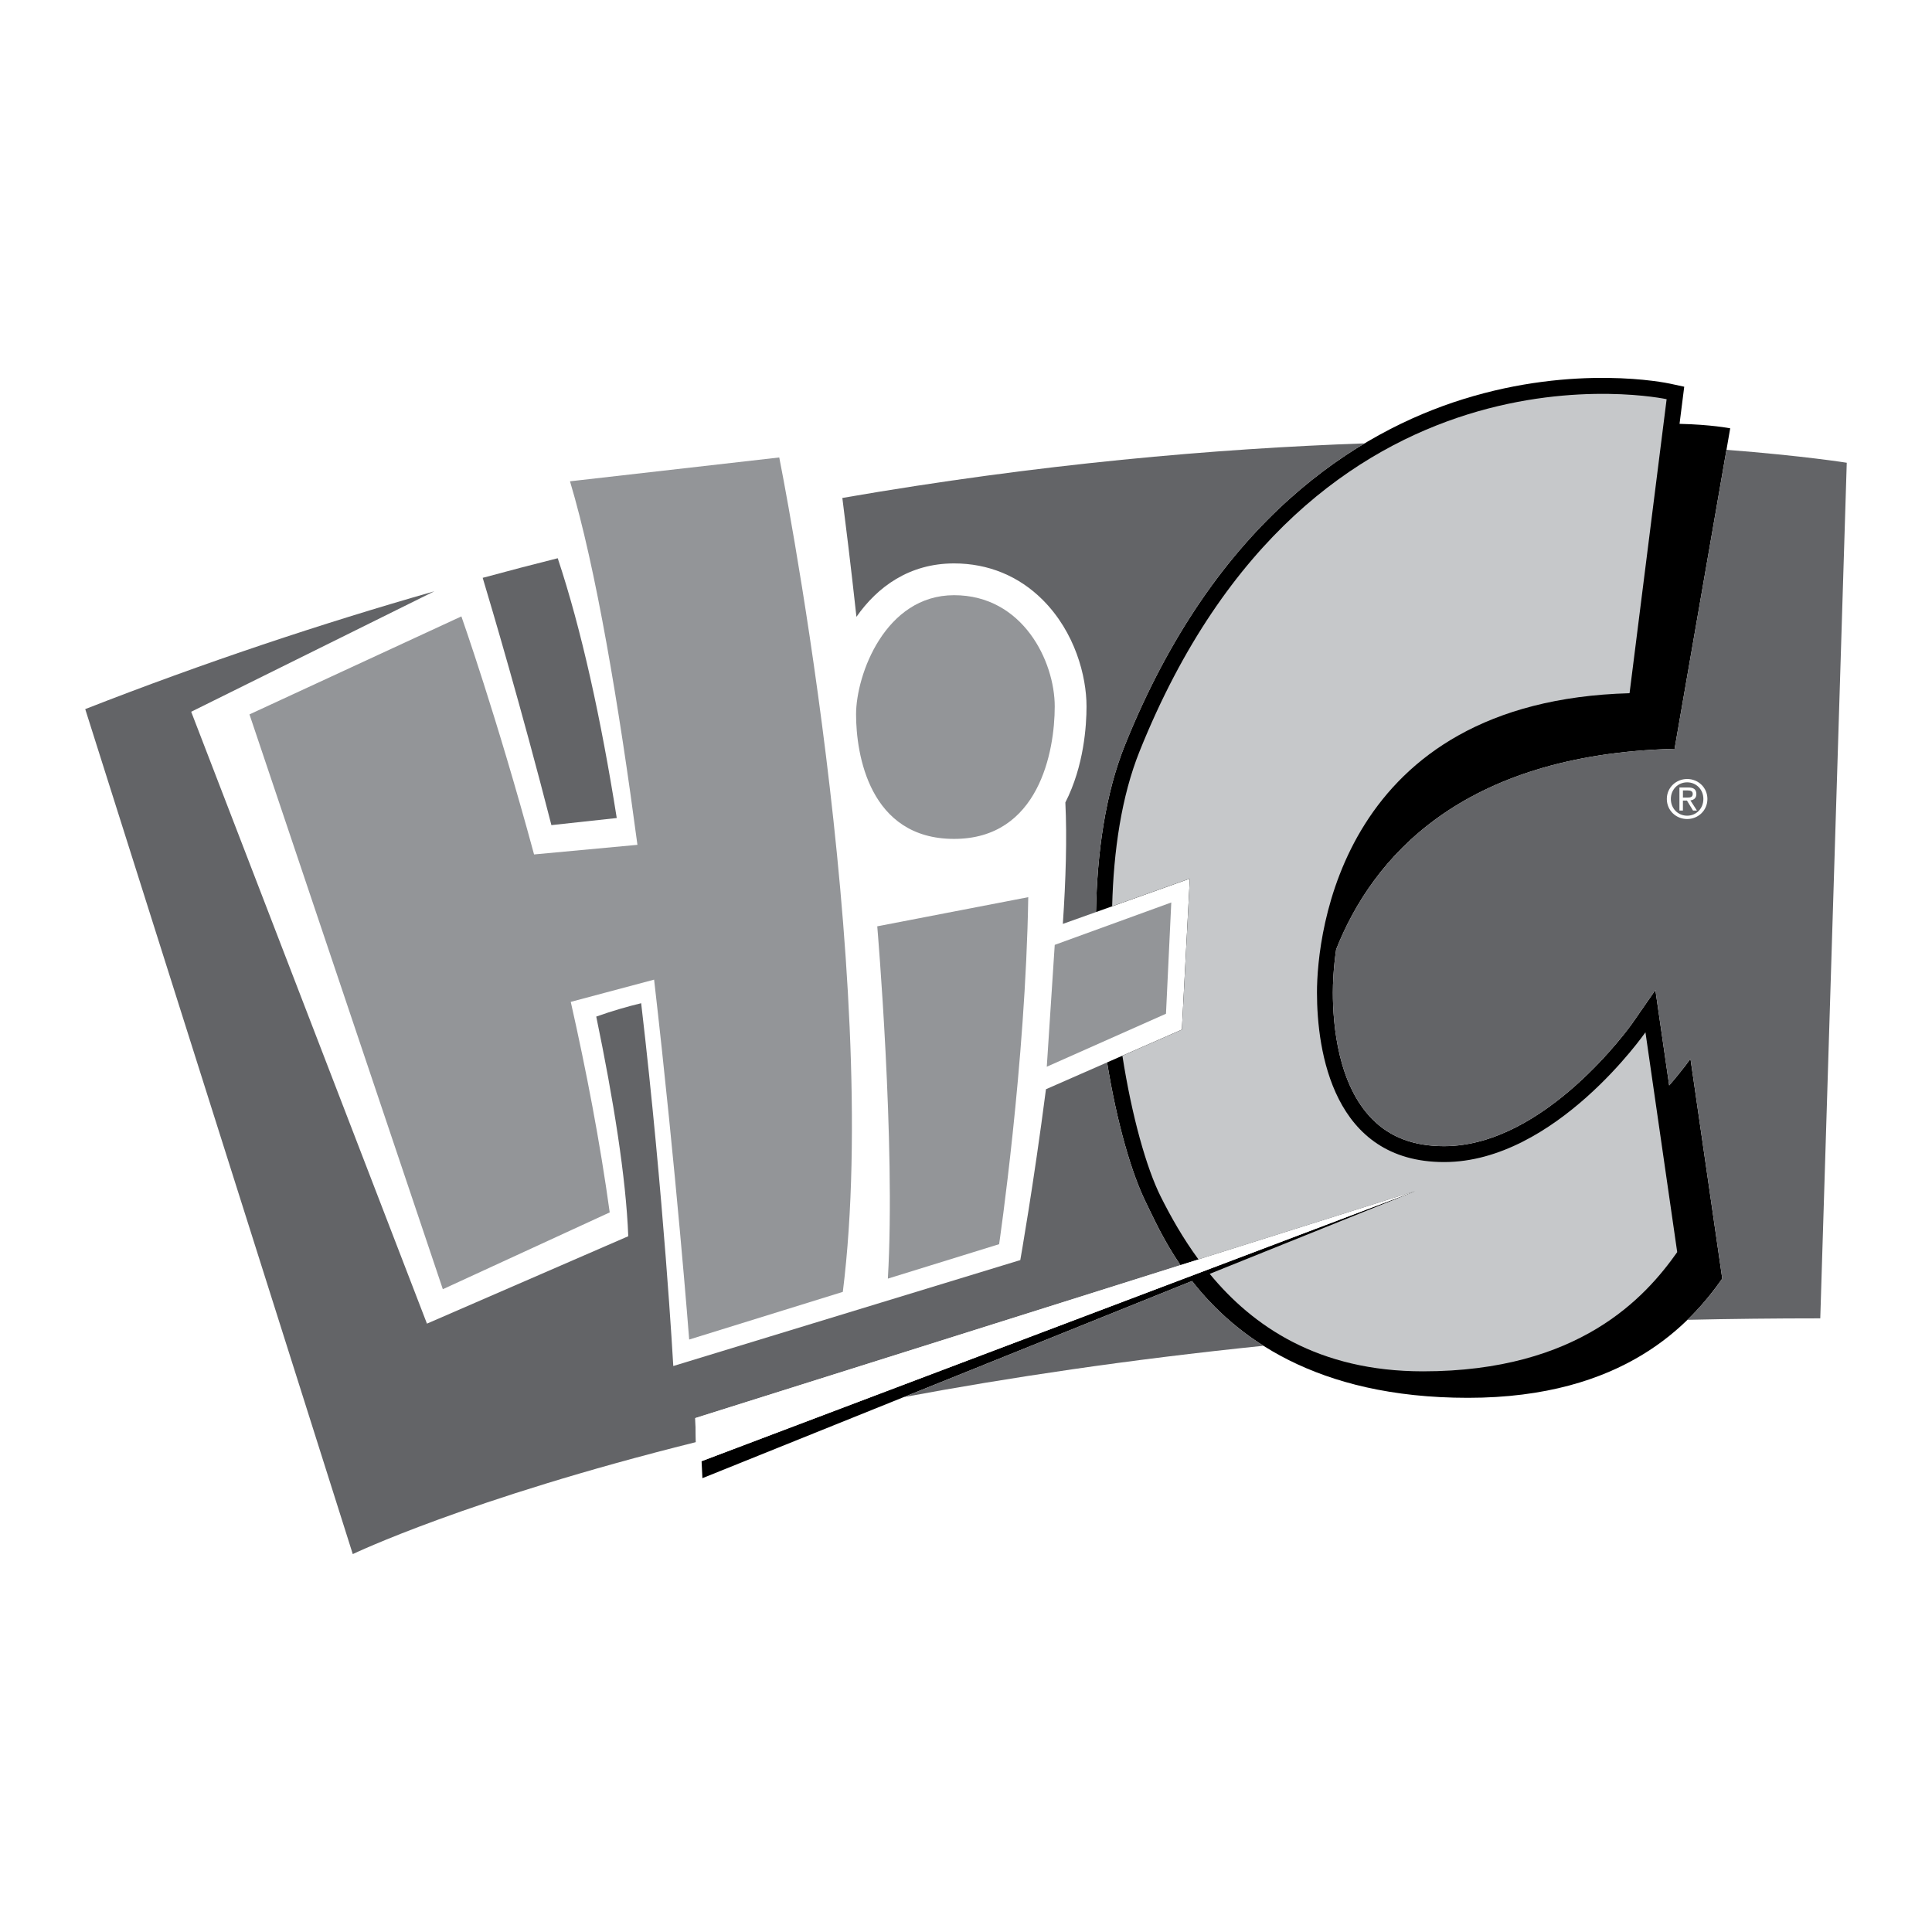 <?xml version="1.0" encoding="utf-8"?>
<!-- Generator: Adobe Illustrator 13.0.0, SVG Export Plug-In . SVG Version: 6.00 Build 14948)  -->
<!DOCTYPE svg PUBLIC "-//W3C//DTD SVG 1.0//EN" "http://www.w3.org/TR/2001/REC-SVG-20010904/DTD/svg10.dtd">
<svg version="1.0" id="Layer_1" xmlns="http://www.w3.org/2000/svg" xmlns:xlink="http://www.w3.org/1999/xlink" x="0px" y="0px"
	 width="192.756px" height="192.756px" viewBox="0 0 192.756 192.756" enable-background="new 0 0 192.756 192.756"
	 xml:space="preserve">
<g>
	<polygon fill-rule="evenodd" clip-rule="evenodd" fill="#FFFFFF" points="0,0 192.756,0 192.756,192.756 0,192.756 0,0 	"/>
	<path fill-rule="evenodd" clip-rule="evenodd" d="M166.535,108.295l-1.376-9.518l-2.295,3.309
		c-0.086,0.121-8.656,12.268-18.783,12.268c-3.01,0-5.345-0.873-7.141-2.668c-3.445-3.445-3.96-9.41-3.96-12.66
		c0-0.867,0.053-2.394,0.327-4.302c3.581-9.058,12.4-19.468,33.766-20.012l5.55-31.979c0,0-1.895-0.375-5.055-0.446l0.468-3.704
		l-1.42-0.307c-0.378-0.082-9.392-1.964-20.662,1.556c-10.365,3.237-24.632,11.859-33.737,34.553
		c-1.928,4.804-2.761,10.657-2.869,16.612l9.362-3.336l-0.793,15.063l-7.462,3.273c0.967,5.984,2.438,11.104,3.93,14.086
		c0.629,1.258,1.626,3.555,3.388,6.139l23.401-7.375l-38.013,14.385l-33.164,12.549l0.083,1.697l48.847-19.672
		c4.326,5.533,12.299,11.654,27.531,11.654c15.594,0,22.2-7.4,25.372-11.893l-3.172-21.936
		C168.659,105.633,167.892,106.736,166.535,108.295L166.535,108.295z"/>
	<path fill-rule="evenodd" clip-rule="evenodd" fill="#636467" d="M84.041,49.681c0.289,2.256,0.833,6.617,1.406,11.86
		c2.097-2.997,5.282-5.329,9.742-5.329c3.405,0,6.462,1.258,8.841,3.637c3.224,3.224,4.373,7.607,4.373,10.635
		c0,1.9-0.251,5.943-2.112,9.577c0.172,3.515,0.047,7.711-0.251,12.116l3.308-1.179c0.108-5.955,0.941-11.808,2.869-16.612
		c6.461-16.102,15.519-25.115,23.938-30.151C121.317,44.756,103.658,46.279,84.041,49.681L84.041,49.681z"/>
	<path fill-rule="evenodd" clip-rule="evenodd" fill="#636467" d="M69.367,141.482l48.405-15.26
		c-1.761-2.582-2.758-4.881-3.387-6.139c-1.492-2.982-2.963-8.102-3.93-14.086l-6.099,2.676c-1.228,9.51-2.561,17.045-2.561,17.045
		l-34.621,10.57c0,0-0.94-16.842-3.204-36.197c-1.324,0.32-2.863,0.754-4.482,1.334c1.705,8.223,2.971,16.049,3.194,21.914
		l-20.085,8.721L19.075,71.012l24.257-12.018c-11.281,3.223-22.93,7.099-34.829,11.754l26.693,84.305
		c0,0,11.424-5.494,34.237-11.172L69.367,141.482L69.367,141.482z"/>
	<path fill-rule="evenodd" clip-rule="evenodd" fill="#636467" d="M172.251,44.878l-5.178,29.833
		c-21.365,0.544-30.185,10.954-33.766,20.012c-0.274,1.908-0.327,3.435-0.327,4.302c0,3.25,0.515,9.215,3.96,12.66
		c1.796,1.795,4.131,2.668,7.141,2.668c10.127,0,18.697-12.146,18.783-12.268l2.295-3.309l1.376,9.518
		c1.356-1.559,2.124-2.662,2.124-2.662l3.172,21.936c-0.864,1.225-1.986,2.664-3.474,4.111c4.313-0.096,8.729-0.146,13.252-0.146
		l2.643-85.364C184.252,46.169,179.984,45.479,172.251,44.878L172.251,44.878z"/>
	<path fill-rule="evenodd" clip-rule="evenodd" fill="#636467" d="M55.014,82.323l6.519-0.709
		c-1.575-9.926-3.521-18.812-5.888-25.919c-2.476,0.621-4.971,1.271-7.487,1.955C49.051,60.62,52,70.563,55.014,82.323
		L55.014,82.323z"/>
	<path fill-rule="evenodd" clip-rule="evenodd" fill="#636467" d="M118.928,127.807l-28.774,11.588
		c10.472-1.955,22.441-3.748,35.902-5.127C122.951,132.303,120.649,130.008,118.928,127.807L118.928,127.807z"/>
	<path fill-rule="evenodd" clip-rule="evenodd" fill="#939598" d="M77.746,45.641L56.868,48.02
		c2.597,8.655,4.878,22.349,6.729,36.269l-10.313,0.959c-3.75-13.841-7.252-23.75-7.252-23.75L24.89,71.276l19.292,57.349
		l16.65-7.664c-0.97-7.051-2.353-14.209-3.886-21.004l8.314-2.219c2.223,19.307,3.5,35.908,3.5,35.908l15.329-4.756
		C88.053,97.176,77.746,45.641,77.746,45.641L77.746,45.641z"/>
	<path fill-rule="evenodd" clip-rule="evenodd" fill="#939598" d="M87.524,92.419c0,0,1.851,21.671,1.058,35.149l11.1-3.436
		c0,0,2.643-17.971,2.907-34.621L87.524,92.419L87.524,92.419z"/>
	<polygon fill-rule="evenodd" clip-rule="evenodd" fill="#939598" points="104.438,106.426 105.231,94.269 116.859,90.04 
		116.331,101.141 104.438,106.426 	"/>
	<path fill-rule="evenodd" clip-rule="evenodd" fill="#939598" d="M95.189,59.383c6.872,0,10.042,6.607,10.042,11.1
		s-1.586,13.214-10.042,13.214c-8.457,0-9.779-8.457-9.779-12.421S88.317,59.383,95.189,59.383L95.189,59.383z"/>
	<polygon fill-rule="evenodd" clip-rule="evenodd" fill="#FFFFFF" points="141.174,118.848 69.493,145.973 69.367,141.482 
		141.174,118.848 	"/>
	<path fill-rule="evenodd" clip-rule="evenodd" fill="#C6C8CA" d="M164.167,102.99c0,0-8.986,12.949-20.086,12.949
		c-11.101,0-12.686-11.1-12.686-16.914c0-5.814,2.378-29.071,31.186-29.863l3.699-29.335c0,0-35.413-7.664-52.592,35.149
		c-1.79,4.462-2.588,9.891-2.728,15.446l7.749-2.761l-0.793,15.063l-5.935,2.604c0.945,6.055,2.402,11.211,3.82,14.047
		c0.992,1.986,2.217,4.16,3.772,6.279l21.599-6.807l-20.479,8.246c4.286,5.207,10.816,9.725,21.272,9.725
		c15.593,0,22.2-7.4,25.371-11.893L164.167,102.99L164.167,102.99z"/>
	<path fill-rule="evenodd" clip-rule="evenodd" fill="#FFFFFF" d="M166.3,79.712c0-1.147,0.93-1.992,2.029-1.992
		c1.089,0,2.019,0.845,2.019,1.992c0,1.157-0.93,2.003-2.019,2.003C167.229,81.715,166.3,80.87,166.3,79.712L166.3,79.712z"/>
	<path fill-rule="evenodd" clip-rule="evenodd" fill="#636467" d="M168.329,81.382c0.903,0,1.617-0.708,1.617-1.67
		c0-0.946-0.714-1.659-1.617-1.659c-0.914,0-1.628,0.713-1.628,1.659C166.701,80.674,167.415,81.382,168.329,81.382L168.329,81.382z
		"/>
	<path fill-rule="evenodd" clip-rule="evenodd" fill="#FFFFFF" d="M167.906,80.87h-0.349v-2.304h0.877
		c0.544,0,0.813,0.201,0.813,0.655c0,0.412-0.259,0.592-0.597,0.635l0.655,1.014h-0.392l-0.607-0.999h-0.401V80.87L167.906,80.87z"
		/>
	<path fill-rule="evenodd" clip-rule="evenodd" fill="#636467" d="M168.323,79.575c0.296,0,0.561-0.021,0.561-0.375
		c0-0.285-0.259-0.338-0.502-0.338h-0.476v0.713H168.323L168.323,79.575z"/>
</g>
</svg>
